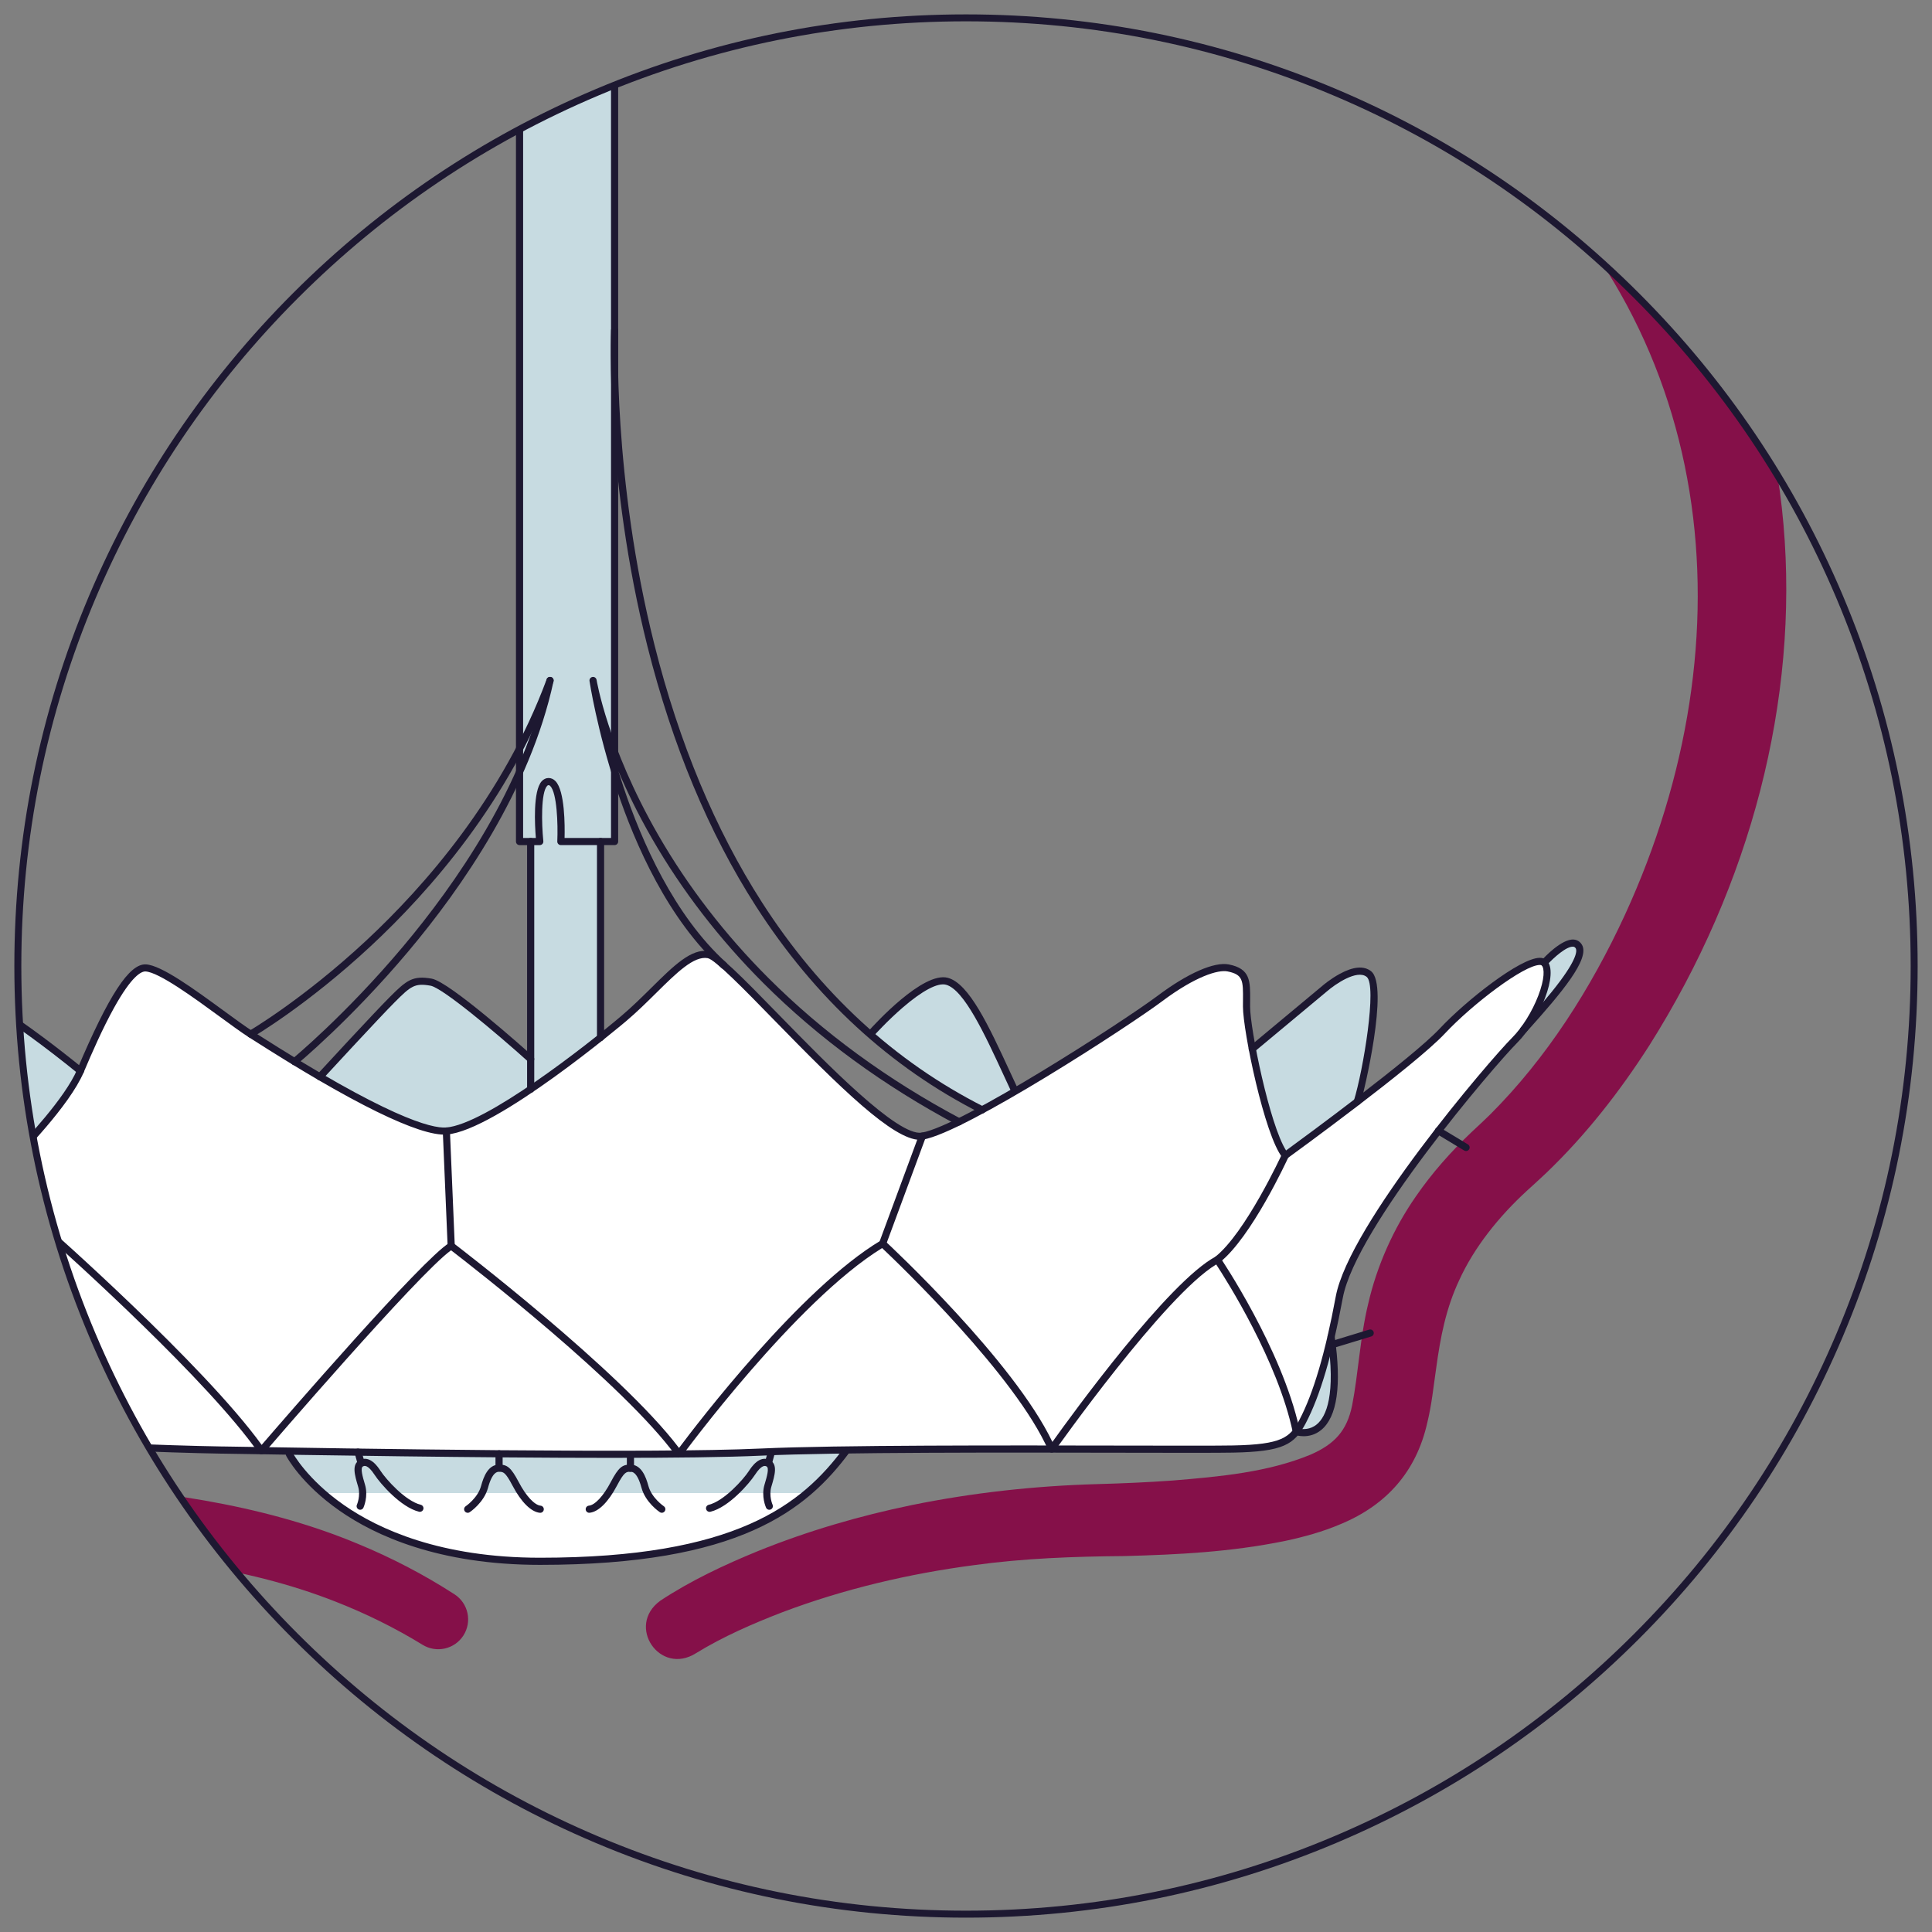 <svg viewBox="0 0 1080 1080" xmlns="http://www.w3.org/2000/svg" xmlns:xlink="http://www.w3.org/1999/xlink"><rect x="0" y="0" width="1080" height="1080" fill="#808080" stroke="none"/><clipPath id="a"><circle cx="540" cy="540" r="530.03"/></clipPath><clipPath id="b"><circle cx="-648.54" cy="540" r="530.03"/></clipPath><g clip-path="url(#a)"><path d="m161.78 812.96s31.13 59.81 140.1 59.81 146.94-29.11 171.51-62.25" fill="#fff"/><path d="m864.85 543.16s-.36-7.22 4.22-10.6 17.96-10.03 12.88 3.66-20.54 28.5-20.21 24.38 3.11-17.45 3.11-17.45z" fill="#c7dbe1"/><path d="m728.15 794.63s-3.93 8.72 5.24 5.42c9.16-3.3 12.48-21.74 12.49-32.58.02-24.75-7.86-2.72-17.72 27.16z" fill="#c7dbe1"/><path d="m701.72 594.81s-3.95-8.49 5.33-14.33c9.29-5.84 61.45-56.97 61.04-29.24s-5.28 61.56-14.46 68.5c-9.19 6.94-34.29 30.19-37.86 21.8-3.57-8.38-14.04-46.74-14.04-46.74z" fill="#c7dbe1"/><path d="m484.46 576.52s4-.52 6.44-3 34.42-40.09 48.01-17.63 28.87 51.73 26.72 56.69l-15.29 7.15-11.86-3.84s-46.62-30.25-54.02-39.38z" fill="#c7dbe1"/><path d="m178.83 601.94 44.97-47.56s11.57-14.68 28.44 0c16.86 14.68 44.41 36 44.41 42.05s0 12.46 0 12.46-37.64 31.79-64.36 19.8c-26.72-12-53.46-26.75-53.46-26.75z" fill="#c7dbe1"/><path d="m-48.61 605.82s-10.58-1.37-7.64-17.51c2.93-16.14 6.88-50.55 33.41-35.51 26.53 15.05 67.81 45.82 67.81 45.82s-19.56 33.9-31.04 41.64c0 0-2.19 7.93-13.52 0s-49.02-34.44-49.02-34.44z" fill="#c7dbe1"/><path d="m161.78 812.96 311.62-2.44-22.08 24.11h-271.94z" fill="#c7dbe1"/><path d="m290.43-66v536.41h6.22v138.49l39.06-28.9v-109.59h7.85v-536.41z" fill="#c7dbe1"/><path d="m301.89 874.77c-56.81 0-92.29-16.46-112.06-30.26-21.56-15.06-29.49-29.99-29.82-30.62-.51-.98-.13-2.19.85-2.7s2.19-.13 2.7.85c.08.15 7.93 14.84 28.79 29.35 19.28 13.41 53.93 29.39 109.54 29.39 109.28 0 146.24-29.53 169.9-61.44.66-.89 1.91-1.07 2.8-.42.89.66 1.07 1.91.42 2.8-24.29 32.75-62.07 63.05-173.12 63.05z" fill="#1d1831"/><path d="m-262.15 546.77c-2.52-3.09-7.41-12.54 0-15.95 7.41-3.42 11.97-1.71 25.07 13.11 13.11 14.81 87.75 78.63 87.75 78.63s-11.97-59.83-11.97-69.51 2.28-29.63 21.08-13.68 148.72 106.54 148.72 106.54 28.49-28.49 36.47-47.29 25.07-58.12 36.47-57.55 44.44 27.92 58.69 37.04 86.61 55.84 109.4 54.13 79.2-45.96 99.14-62.87c19.94-16.9 34.76-37.99 47.29-35.71 12.54 2.28 96.3 105.41 119.66 101.42s114.53-63.25 132.76-76.92c18.23-13.68 31.81-18.37 38.18-17.09 11.4 2.28 10.26 7.98 10.26 21.65s11.97 71.22 21.65 83.19c0 0 70.65-51.28 87.75-69.51s51.28-43.87 56.98-38.18-3.99 30.77-16.52 43.3c-12.54 12.54-90.6 103.7-98 143.59-7.41 39.89-14.81 58.69-20.51 69.51-5.7 10.83-10.83 14.81-38.75 15.38s-202.85-1.14-263.81 1.71c-60.97 2.85-232.48 0-301.42-1.14-68.95-1.14-192.07-8.86-217.66-10.83-59.26-4.56-17.09-77.49-45.58-112.82s-106.54-119.83-123.08-140.17z" fill="#fff"/><g fill="#1d1831"><path d="m341.85 814.96c-74.02 0-167.92-1.55-216.94-2.36h-.78c-67.49-1.13-189.9-8.7-217.78-10.84-36.77-2.83-36.46-31.68-36.16-59.58.21-19.67.43-40.02-10.83-53.98-16.43-20.37-48.89-56.59-77.52-88.54-20.68-23.07-38.53-43-45.55-51.62-1.94-2.39-5.31-8.25-4.13-13.32.59-2.54 2.27-4.52 4.85-5.71 8.78-4.05 14.16-1.38 27.41 13.6 11.03 12.47 66.98 60.77 83.17 74.68-3-15.26-10.88-56.15-10.88-64.23s1.32-17.97 7.62-20.88c4.38-2.03 9.86-.17 16.76 5.68 17.48 14.83 133.14 95.67 147.18 105.47 5.42-5.57 28.04-29.38 34.87-45.47 17.67-41.65 29.14-59.24 38.41-58.76 8.68.43 27.23 14 43.58 25.96 6.17 4.51 12 8.77 16.08 11.39l1.02.66c74.42 47.67 99.07 53.75 107.15 53.17 21.94-1.65 78.18-45.6 98-62.4 6.02-5.1 11.48-10.51 16.77-15.73 12.53-12.4 22.43-22.19 32.17-20.42 5.15.94 17.59 13.48 39.12 35.58 26.45 27.13 66.42 68.09 79.84 65.84 22.19-3.79 112.4-61.93 131.9-76.55 16.75-12.56 31.61-19.09 39.77-17.46 12.02 2.4 11.97 9.11 11.88 20.21 0 1.07-.02 2.21-.02 3.4 0 12.37 10.89 65.92 20.11 80.38 10.67-7.79 70.5-51.72 85.84-68.08 14.84-15.83 44.85-39.44 55.89-39.62 1.7-.03 3.01.44 3.96 1.39 7.01 7.01-3.87 33.48-16.52 46.13-12.43 12.42-90.13 103.12-97.45 142.54-5.94 31.96-12.71 54.88-20.71 70.08-6.34 12.04-12.75 15.89-40.47 16.45-8.8.18-32.22.13-61.87.07-63.77-.13-160.14-.32-201.89 1.63-19.3.9-49.42 1.24-83.83 1.24zm-598.33-283.66c-1.6 0-3.11.53-4.83 1.33-1.46.67-2.32 1.65-2.63 2.98-.72 3.11 1.52 7.66 3.34 9.9 6.95 8.55 24.78 28.44 45.42 51.48 28.67 31.99 61.16 68.25 77.66 88.7 12.16 15.08 11.93 36.15 11.71 56.53-.31 28.44-.57 53.01 32.47 55.55 27.86 2.14 150.13 9.71 217.54 10.82h.78c71.77 1.2 239.84 3.98 300.52 1.14 41.85-1.96 138.27-1.76 202.08-1.64 29.63.06 53.03.1 61.78-.07 27.23-.56 31.78-4.37 37.02-14.32 7.81-14.84 14.46-37.39 20.32-68.95 7.48-40.29 86.01-132.09 98.56-144.64 5.63-5.63 11.24-14.64 14.65-23.52 3.61-9.41 3.54-15.29 1.88-16.96-.11-.11-.45-.24-1.07-.22-8.93.14-37.45 21.73-53.04 38.35-17.03 18.16-85.14 67.67-88.03 69.76-.86.63-2.06.47-2.73-.36-10.09-12.47-22.1-70.91-22.1-84.45 0-1.2 0-2.35.02-3.43.09-11.14.11-14.51-8.67-16.26-5.19-1.03-17.9 2.72-36.58 16.73-18.19 13.65-109.85 73.23-133.63 77.29-.55.09-1.12.14-1.72.14-14.99 0-44.67-29.19-81.65-67.13-16.14-16.56-32.83-33.68-36.98-34.44-7.69-1.4-17.4 8.21-28.65 19.32-5.34 5.28-10.86 10.74-17 15.94-.72.61-72.56 61.26-100.29 63.34-15.01 1.12-52.92-17.47-109.61-53.79l-1.02-.65c-4.19-2.68-10.07-6.98-16.29-11.53-14.32-10.47-33.94-24.82-41.42-25.19-2.3-.09-7.66 2.39-17.67 20.48-6.25 11.3-12.03 24.46-16.86 35.85-8.04 18.94-35.72 46.75-36.89 47.93-.69.68-1.76.78-2.56.23-5.31-3.7-130.21-90.83-148.87-106.67-5.43-4.61-9.75-6.38-12.49-5.1-3.32 1.54-5.3 7.99-5.3 17.25s11.81 68.53 11.93 69.12c.17.84-.21 1.69-.95 2.12s-1.66.35-2.31-.21c-3.05-2.61-74.9-64.08-87.95-78.83-9.44-10.68-13.94-13.94-17.9-13.94z"/><path d="m-57.35 601.65s-.07 0-.1 0c-1.1-.06-1.95-1-1.89-2.1.28-5.37 3.25-52.5 22.27-52.5 17.79 0 55.12 27.2 83.31 50.02.86.7.99 1.95.3 2.81-.7.86-1.96.99-2.81.3-39.13-31.68-67.83-49.13-80.79-49.13-4.3 0-10.36 4.11-14.8 23.7-2.79 12.34-3.47 24.88-3.47 25-.06 1.07-.94 1.9-2 1.9z"/><path d="m178.83 603.94c-.48 0-.97-.17-1.35-.53-.81-.75-.87-2.01-.12-2.83.31-.34 31.51-34.23 40.56-43.27 9.28-9.28 12.73-12.13 23.41-10.24 9.96 1.76 51.91 39.22 56.66 43.48.82.74.89 2 .15 2.82s-2 .89-2.82.15c-18.31-16.44-47.99-41.34-54.68-42.52-8.84-1.56-11.02.26-19.89 9.13-8.98 8.98-40.13 42.81-40.44 43.15-.39.43-.93.65-1.47.65z"/><path d="m296.65 610.9c-1.1 0-2-.9-2-2v-138.48c0-1.1.9-2 2-2s2 .9 2 2v138.48c0 1.1-.9 2-2 2z"/><path d="m335.71 582c-1.1 0-2-.9-2-2v-109.58c0-1.1.9-2 2-2s2 .9 2 2v109.58c0 1.1-.9 2-2 2z"/><path d="m566.9 610.9c-.75 0-1.47-.43-1.81-1.15-1.4-2.98-2.79-6.01-4.19-9.04-10.31-22.3-21.99-47.58-32.11-50.25-4.62-1.22-13.2 3.31-24.15 12.76-8.71 7.51-15.94 15.57-16.01 15.65-.74.82-2 .89-2.82.16-.82-.74-.89-2-.16-2.82 3.06-3.42 30.28-33.29 44.17-29.61 11.95 3.16 23.01 27.1 34.72 52.44 1.4 3.02 2.79 6.04 4.19 9.02.47 1 .04 2.19-.96 2.66-.27.13-.56.19-.85.19z"/><path d="m758.75 617.84c-.2 0-.39-.03-.59-.09-1.06-.33-1.65-1.44-1.32-2.5 5.19-16.87 13.1-64.49 7.12-69.19-5.47-4.3-17.71 4.26-21.96 7.92l-40.7 33.9c-.85.7-2.11.59-2.82-.26s-.59-2.11.26-2.82l40.67-33.88c.15-.13 4.33-3.71 9.59-6.56 7.57-4.1 13.43-4.59 17.43-1.45 10.31 8.1-4.13 68.19-5.76 73.51-.26.86-1.06 1.41-1.91 1.41z"/><path d="m851.64 577.71c-.47 0-.95-.17-1.33-.51-.82-.74-.89-2-.16-2.82l1.1-1.22c6.14-6.85 14.56-16.24 21-24.92 10.01-13.5 9.12-17.25 8.61-18.08-.37-.61-.8-.89-1.43-.95-3.65-.37-11 6.17-14.75 10.35-.74.82-2 .89-2.82.15s-.89-2-.15-2.82c1.13-1.26 11.25-12.25 18.08-11.67 1.89.17 3.44 1.15 4.48 2.84 4.81 7.81-11.46 27.05-30.04 47.77l-1.1 1.22c-.4.44-.94.67-1.49.67z"/><path d="m379.56 814.79c-.64 0-1.24-.31-1.62-.83-29.1-40.16-114.94-106.7-125.79-115.04-18.31 13.06-103.63 112.3-104.51 113.33-.4.47-1 .72-1.62.7-.62-.03-1.19-.34-1.54-.85-28.12-40.14-104.09-108.54-118.75-121.59-8.94 32.03-54.7 110.73-56.71 114.18-.38.66-1.1 1.05-1.86.99-.76-.05-1.42-.52-1.71-1.22-11.41-27.29-92.88-137.2-93.7-138.31-.66-.89-.47-2.14.41-2.8.89-.66 2.14-.47 2.8.41 3.24 4.36 76.55 103.28 92.53 135.57 9.33-16.26 49.56-87.26 55.14-112.94.15-.69.66-1.25 1.33-1.47s1.41-.07 1.95.4c.89.78 87.8 77.37 120.36 122.38 12.75-14.79 89.8-103.87 104.94-112.95.7-.42 1.59-.37 2.24.12.95.72 93.31 71.17 126.12 114.55 10.32-13.79 67.86-89.12 112.79-115.96.76-.46 1.73-.35 2.39.25 2.99 2.77 71.84 66.96 93.55 112.33 11.24-15.73 64.82-89.51 91.28-103.62.9-.48 2.02-.21 2.59.64.35.51 34.33 50.83 44.18 95.58 1.88.37 6.02.68 9.75-2.42 5.32-4.41 10.68-16.45 6.02-48.73-.16-1.09.6-2.11 1.69-2.27 1.1-.15 2.11.6 2.26 1.69 3.96 27.46 1.44 45.1-7.49 52.44-6.69 5.5-14.28 2.91-14.6 2.8-.66-.23-1.15-.79-1.29-1.47-8.41-39.94-37.04-85.02-42.82-93.84-28.89 17.37-89.71 103.45-90.33 104.33-.42.59-1.11.91-1.84.84-.72-.07-1.34-.53-1.63-1.19-18.22-41.72-83.65-104.36-92.96-113.15-48.43 29.78-111.31 115.42-111.95 116.29-.38.52-.98.82-1.61.82z"/><path d="m680.52 706.18c-.59 0-1.18-.26-1.57-.76-.68-.87-.53-2.12.33-2.81 17.01-13.4 37.17-57.09 37.37-57.53.46-1.01 1.65-1.44 2.65-.99 1 .46 1.45 1.65.99 2.65-.84 1.83-20.75 45.01-38.53 59.01-.37.29-.8.43-1.24.43z"/><path d="m252.23 698.47c-1.07 0-1.95-.84-2-1.92l-2.71-64.23c-.05-1.1.81-2.04 1.91-2.08 1.11-.06 2.04.81 2.08 1.91l2.71 64.23c.05 1.1-.81 2.04-1.91 2.08-.03 0-.06 0-.09 0z"/><path d="m493.38 697.18c-.23 0-.47-.04-.69-.12-1.04-.38-1.56-1.53-1.18-2.57l22.23-60.09c.38-1.04 1.54-1.56 2.57-1.18 1.04.38 1.56 1.53 1.18 2.57l-22.23 60.09c-.3.81-1.06 1.31-1.88 1.31z"/><path d="m24.59 688.82c-.8 0-1.55-.48-1.86-1.27l-16.09-40.91c-.4-1.03.1-2.19 1.13-2.59s2.19.1 2.59 1.13l16.09 40.91c.4 1.03-.1 2.19-1.13 2.59-.24.09-.49.14-.73.14z"/><path d="m343.56 472.42h-30.03c-.55 0-1.07-.22-1.45-.62s-.58-.93-.55-1.47c.44-9.91-.22-27.07-3.88-30.89-.45-.47-.76-.53-.99-.53s-.5.06-.87.48c-3.41 3.78-3.07 20.92-2.06 30.83.06.56-.13 1.12-.5 1.54-.38.42-.92.66-1.48.66h-11.32c-1.1 0-2-.9-2-2v-536.42c0-1.1.9-2 2-2s2 .9 2 2v534.42h7.12c-.57-6.89-1.69-26.23 3.27-31.71 1.06-1.17 2.39-1.8 3.84-1.8s2.78.61 3.88 1.76c5.26 5.5 5.23 24.97 5.06 31.75h25.96v-533.5c0-1.1.9-2 2-2s2 .9 2 2v535.5c0 1.1-.9 2-2 2z"/><path d="m164.66 595.49c-.58 0-1.15-.25-1.55-.73-.7-.85-.58-2.11.28-2.81.29-.24 29.7-24.52 61.78-62.67 29.55-35.13 67.47-89.56 80.35-149.31.23-1.08 1.29-1.76 2.38-1.53 1.08.23 1.77 1.3 1.53 2.38-13.06 60.58-51.39 115.61-81.25 151.1-32.31 38.41-61.96 62.88-62.25 63.12-.37.31-.82.45-1.27.45z"/><path d="m140.12 580.11c-.69 0-1.36-.36-1.73-1-.55-.96-.23-2.18.73-2.73.3-.17 30.24-17.69 65.56-50.57 32.56-30.31 76.5-80.27 100.92-146.11.38-1.04 1.53-1.56 2.57-1.18s1.56 1.54 1.18 2.57c-24.7 66.62-69.12 117.1-102.02 147.72-35.65 33.17-65.9 50.86-66.2 51.03-.32.18-.66.27-1 .27z"/><path d="m536.12 629.12c-.32 0-.64-.08-.94-.23-41.27-21.95-77.75-48.63-108.44-79.32-24.57-24.56-45.5-51.73-62.21-80.74-7.91-13.73-14.08-26.54-18.82-37.68.89 2.9 1.84 5.87 2.85 8.88 10.08 30.17 28.24 71.68 57.46 98.14.82.74.88 2.01.14 2.83s-2.01.88-2.82.14c-29.88-27.05-48.36-69.26-58.6-99.91-11.06-33.12-15.16-60.27-15.2-60.54-.16-1.09.59-2.1 1.67-2.27 1.08-.18 2.1.57 2.28 1.66.02.09 1.58 9.56 6.62 24.94 4.64 14.19 13.27 36.47 27.99 61.99 16.54 28.68 37.26 55.54 61.57 79.83 30.39 30.37 66.52 56.79 107.4 78.52.98.52 1.35 1.73.83 2.71-.36.68-1.05 1.06-1.77 1.06z"/><path d="m549.03 622.44c-.3 0-.61-.07-.9-.22-50.46-25.54-92.73-64.48-125.62-115.73-26.28-40.94-46.66-89.78-60.58-145.16-23.69-94.22-20.4-175.91-20.36-176.72.05-1.1.96-1.97 2.09-1.91 1.1.05 1.96.98 1.91 2.09-.04.81-3.3 82 20.27 175.67 13.82 54.94 34.04 103.37 60.08 143.92 32.5 50.62 74.23 89.07 124.03 114.27.99.5 1.38 1.7.88 2.69-.35.7-1.06 1.1-1.79 1.1z"/><path d="m278.98 821.63c-1.1 0-2-.9-2-2v-6.92c0-1.1.9-2 2-2s2 .9 2 2v6.92c0 1.1-.9 2-2 2z"/><path d="m261.45 845.66c-.65 0-1.28-.31-1.67-.89-.61-.92-.36-2.16.55-2.77.07-.05 6.78-4.62 8.6-11.35 1.38-5.12 3.93-11.92 10.04-11.92 4.49 0 6.6 1.36 11.07 9.88 4 7.62 8.76 12.74 12.14 13.07 1.1.1 1.91 1.08 1.8 2.18-.1 1.1-1.08 1.91-2.18 1.8-4.9-.47-10.48-6-15.3-15.19-4.06-7.73-5.22-7.73-7.53-7.73-.93 0-3.75 0-6.17 8.96-2.22 8.21-9.91 13.41-10.24 13.63-.34.23-.73.34-1.11.34z"/><path d="m201.74 819.48c-.88 0-1.69-.58-1.93-1.47l-1.56-5.72c-.29-1.07.34-2.17 1.4-2.46 1.07-.29 2.17.34 2.46 1.4l1.56 5.72c.29 1.07-.34 2.17-1.4 2.46-.18.05-.35.07-.53.07z"/><path d="m234.74 845.13c-.16 0-.32-.02-.48-.06-10.36-2.54-21.83-15.97-24.83-20.58-3.93-6.02-5.8-5.1-6.51-4.76-1.66.81-.2 5.74 1.08 10.08l.04.12c1.95 6.57-.76 12.61-.88 12.87-.46 1-1.65 1.44-2.65.98s-1.44-1.64-.99-2.65c.04-.09 2.19-4.99.68-10.07l-.04-.12c-1.91-6.43-3.71-12.51.99-14.81 5.76-2.81 10.17 3.95 11.62 6.17 3.06 4.69 13.85 16.77 22.43 18.88 1.07.26 1.73 1.35 1.47 2.42-.22.91-1.04 1.52-1.94 1.52z"/><path d="m352.42 822.73c-1.1 0-2-.9-2-2v-6.92c0-1.1.9-2 2-2s2 .9 2 2v6.92c0 1.1-.9 2-2 2z"/><path d="m329.4 845.66c-1.02 0-1.89-.78-1.99-1.81-.1-1.1.7-2.08 1.8-2.18 3.37-.32 8.14-5.45 12.14-13.07 4.47-8.51 6.58-9.88 11.07-9.88 6.11 0 8.65 6.8 10.04 11.92 1.82 6.73 8.53 11.3 8.6 11.35.92.62 1.16 1.86.55 2.77-.61.92-1.85 1.17-2.77.55-.33-.22-8.02-5.42-10.24-13.63-2.42-8.96-5.25-8.96-6.17-8.96-2.31 0-3.47 0-7.53 7.73-4.82 9.19-10.4 14.72-15.3 15.19-.06 0-.13 0-.19 0z"/><path d="m429.66 819.48c-.17 0-.35-.02-.53-.07-1.07-.29-1.69-1.39-1.4-2.46l1.56-5.72c.29-1.07 1.39-1.69 2.46-1.4s1.69 1.39 1.4 2.46l-1.56 5.72c-.24.89-1.05 1.47-1.93 1.47z"/><path d="m396.66 845.13c-.9 0-1.72-.61-1.94-1.52-.26-1.07.39-2.16 1.47-2.42 8.58-2.1 19.38-14.19 22.43-18.88 1.45-2.22 5.86-8.98 11.62-6.17 4.7 2.3 2.9 8.38.99 14.81l-.04.12c-1.51 5.1.66 10.02.68 10.07.45 1 0 2.19-.99 2.65-1 .46-2.19.02-2.64-.98-.12-.25-2.83-6.3-.88-12.87l.04-.12c1.29-4.34 2.75-9.27 1.08-10.08-.71-.35-2.58-1.26-6.51 4.76-3 4.61-14.47 18.04-24.83 20.58-.16.04-.32.06-.48.06z"/></g><path d="m369 894.88c17.15-11.33 35.93-20.13 54.85-27.88 27.81-11.22 56.59-19.62 85.87-25.66 34.05-6.93 68.69-10.72 103.39-11.71 14.1-.38 28.19-.99 42.17-1.99 26.68-2.19 53.54-4.63 77.43-14.53 13.12-5.78 20.21-13.08 23.14-27.5 3.42-17.39 4.44-38.33 9.03-57.01 4.85-21.1 14.16-41.93 26.53-59.7 9.18-13.33 19.69-25.13 31.27-36.11 4.07-3.81 6.98-6.47 10.18-9.63 31.91-31.85 56.55-70.76 75.46-111.7 70.86-154.16 52.85-330.03-82.42-442.14-59.42-50.67-132.92-83.55-206.84-107.91-204.68-68.99-438.2-103.61-644.92-25.72-103.55 39.61-192 109.48-243.39 208.77-99.18 183.52-68.12 351.29 70.66 503.01 5.02 5.5 9.6 10.35 14.77 15.95 16.77 18.24 29.5 42.1 34.18 66.48 3.25 15.26 3.69 28.42 6.71 42.18 2.28 10.51 6.99 18.9 15.08 25.89 12.02 10.56 27.26 16.43 42.8 20.13 35.39 8.1 73.97 8.56 110.99 11.1 58.17 3.38 119.47 10.9 174.45 33.96 18.65 7.7 36.67 17.09 53.65 28.05 7.75 5 9.98 15.33 4.98 23.08-4.93 7.63-15.03 9.91-22.74 5.19-15.5-9.51-31.85-17.57-48.82-24.2-51.95-20.41-107.96-25.89-163.56-28.31-53.28-3.23-121.51.21-167.86-30.48-19.77-13.09-33.51-31.69-38.76-54.94-3.53-14.13-4.36-30.17-7.33-42.98-3.83-18.09-12.32-33.47-24.87-46.97-106.39-107.6-176.56-244.19-153.75-399.07 9.22-64.66 33.19-126.85 64.69-183.43 118.3-216.3 379.39-285.19 610.51-267.11 112.4 8.04 222.96 33.48 329.43 69.76 80.44 26.7 158.53 62.35 223.52 118.18 169.79 142.14 176.01 374.69 62.5 554.47-16.41 25.63-35.42 50.02-57.57 71.24-3.68 3.53-7.91 7.28-10.86 10-15.54 14.28-29.44 31.5-37.88 50.06-7.34 15.63-10.47 31.64-12.85 49.22-1.49 10.05-2.43 20.12-5 30.55-6.11 27.07-22.66 45.8-48.24 56.45-10.28 4.41-20.79 7.24-31.44 9.52-30.5 6.18-59.38 7.59-89.63 8.41-27.97.23-56.26 1.24-83.94 5.06-36.52 4.81-72.83 13.34-107.26 26.35-16.68 6.43-33.06 13.58-48.27 22.89-20.14 12.76-39.21-15.21-20.03-29.26z" fill="#851049"/><path d="m744.69 753.67c-.86 0-1.65-.56-1.92-1.42-.32-1.06.27-2.18 1.33-2.5l21.27-6.49c1.06-.32 2.18.27 2.5 1.33s-.27 2.18-1.33 2.5l-21.27 6.49c-.2.06-.39.09-.59.09z" fill="#1d1831"/><path d="m819.53 643.44c-.35 0-.71-.09-1.03-.29l-15.44-9.32c-.95-.57-1.25-1.8-.68-2.75s1.8-1.25 2.75-.68l15.44 9.32c.95.57 1.25 1.8.68 2.75-.38.62-1.04.97-1.72.97z" fill="#1d1831"/></g><path d="m540 1071.98c-71.82 0-141.48-14.07-207.07-41.81-63.35-26.79-120.24-65.15-169.09-114-48.85-48.86-87.21-105.75-114.01-169.09-27.74-65.59-41.81-135.25-41.81-207.07s14.07-141.48 41.81-207.07c26.79-63.35 65.15-120.24 114.01-169.09s105.75-87.21 169.09-114c65.59-27.74 135.25-41.81 207.07-41.81s141.48 14.07 207.07 41.81c63.35 26.79 120.24 65.15 169.09 114 48.86 48.86 87.21 105.75 114.01 169.09 27.74 65.59 41.81 135.25 41.81 207.07s-14.07 141.48-41.81 207.07c-26.79 63.35-65.15 120.24-114.01 169.09s-105.75 87.21-169.09 114c-65.59 27.74-135.25 41.81-207.07 41.81zm0-1060.06c-71.29 0-140.45 13.96-205.55 41.5-62.88 26.6-119.36 64.67-167.86 113.17s-86.58 104.97-113.17 167.86c-27.54 65.1-41.5 134.26-41.5 205.55s13.96 140.45 41.5 205.55c26.6 62.88 64.67 119.36 113.17 167.86s104.97 86.58 167.86 113.17c65.1 27.54 134.26 41.5 205.55 41.5s140.45-13.96 205.55-41.5c62.88-26.6 119.36-64.67 167.86-113.17s86.58-104.97 113.17-167.86c27.54-65.1 41.5-134.26 41.5-205.55s-13.96-140.45-41.5-205.55c-26.6-62.88-64.67-119.36-113.17-167.86s-104.97-86.58-167.86-113.17c-65.1-27.54-134.26-41.5-205.55-41.5z" fill="#1d1831"/><g clip-path="url(#b)"><path d="m-595.56 774.77c16.41-10.83 34.37-19.25 52.46-26.67 26.59-10.73 54.12-18.76 82.13-24.55 32.56-6.63 65.7-10.26 98.89-11.2 13.48-.36 26.96-.94 40.34-1.91 25.51-2.09 51.21-4.42 74.06-13.9 12.54-5.52 19.35-12.54 22.14-26.3 3.28-16.63 4.25-36.66 8.64-54.53 4.64-20.18 13.55-40.1 25.39-57.1 8.79-12.74 18.84-24.03 29.92-34.53 3.89-3.65 6.68-6.19 9.74-9.21 30.55-30.44 54.08-67.7 72.15-106.86 50.51-108.49 56.64-243.76-10.88-346.25-57.03-88.87-154.85-142.39-252.99-175.46-168.37-58.37-351.15-91.51-528.02-57.9-130.12 24.39-257.52 93.96-324.74 211.22-110.01 188.46-77.03 359.67 72.01 513.76 16.04 17.44 28.21 40.27 32.69 63.59 3.11 14.59 3.53 27.18 6.42 40.34 1.52 6.78 3.78 12.27 7.73 17.63 3.37 4.55 8.22 8.76 13.04 12.08 33.72 23.14 99.02 21.51 140.74 24.93 55.63 3.23 114.27 10.42 166.85 32.48 17.84 7.36 35.07 16.35 51.32 26.83 7.41 4.78 9.54 14.67 4.76 22.08-4.71 7.3-14.38 9.48-21.75 4.96-14.83-9.1-30.47-16.81-46.7-23.14-49.68-19.52-103.26-24.76-156.44-27.08-51.03-3.1-116.13.23-160.55-29.15-25.13-16.86-36.11-38.35-39.95-67.81-3.68-29.41-7.55-48.75-27.92-70.77-118.7-120.03-183.26-269.89-135.03-438.37 13.77-48.79 34.85-94.4 60.68-137.5 3.69-6.01 7.92-12.5 11.87-18.3 146.76-212.21 436.23-248.15 672.98-204.61 68.97 12.06 137.09 30.28 203.34 52.86 76.94 25.54 151.63 59.63 213.79 113.04 162.39 135.9 168.4 358.43 59.77 530.3-15.71 24.5-33.9 47.82-55.07 68.13-3.52 3.38-7.56 6.96-10.39 9.57-14.86 13.66-28.15 30.14-36.22 47.9-7.02 14.95-10.02 30.26-12.29 47.08-1.26 8.86-2.23 18.41-4.78 29.22-5.84 25.89-21.68 43.81-46.14 54-9.84 4.21-19.89 6.93-30.07 9.11-33.75 6.8-66.03 7.74-99.71 8.27-30.99.28-62.08 3.14-92.52 8.74-34.54 6.52-68.67 16.39-100.49 31.25-7.57 3.57-14.97 7.31-22.04 11.71-19.25 12.2-37.51-14.54-19.16-27.99z" fill="#851049"/></g></svg>